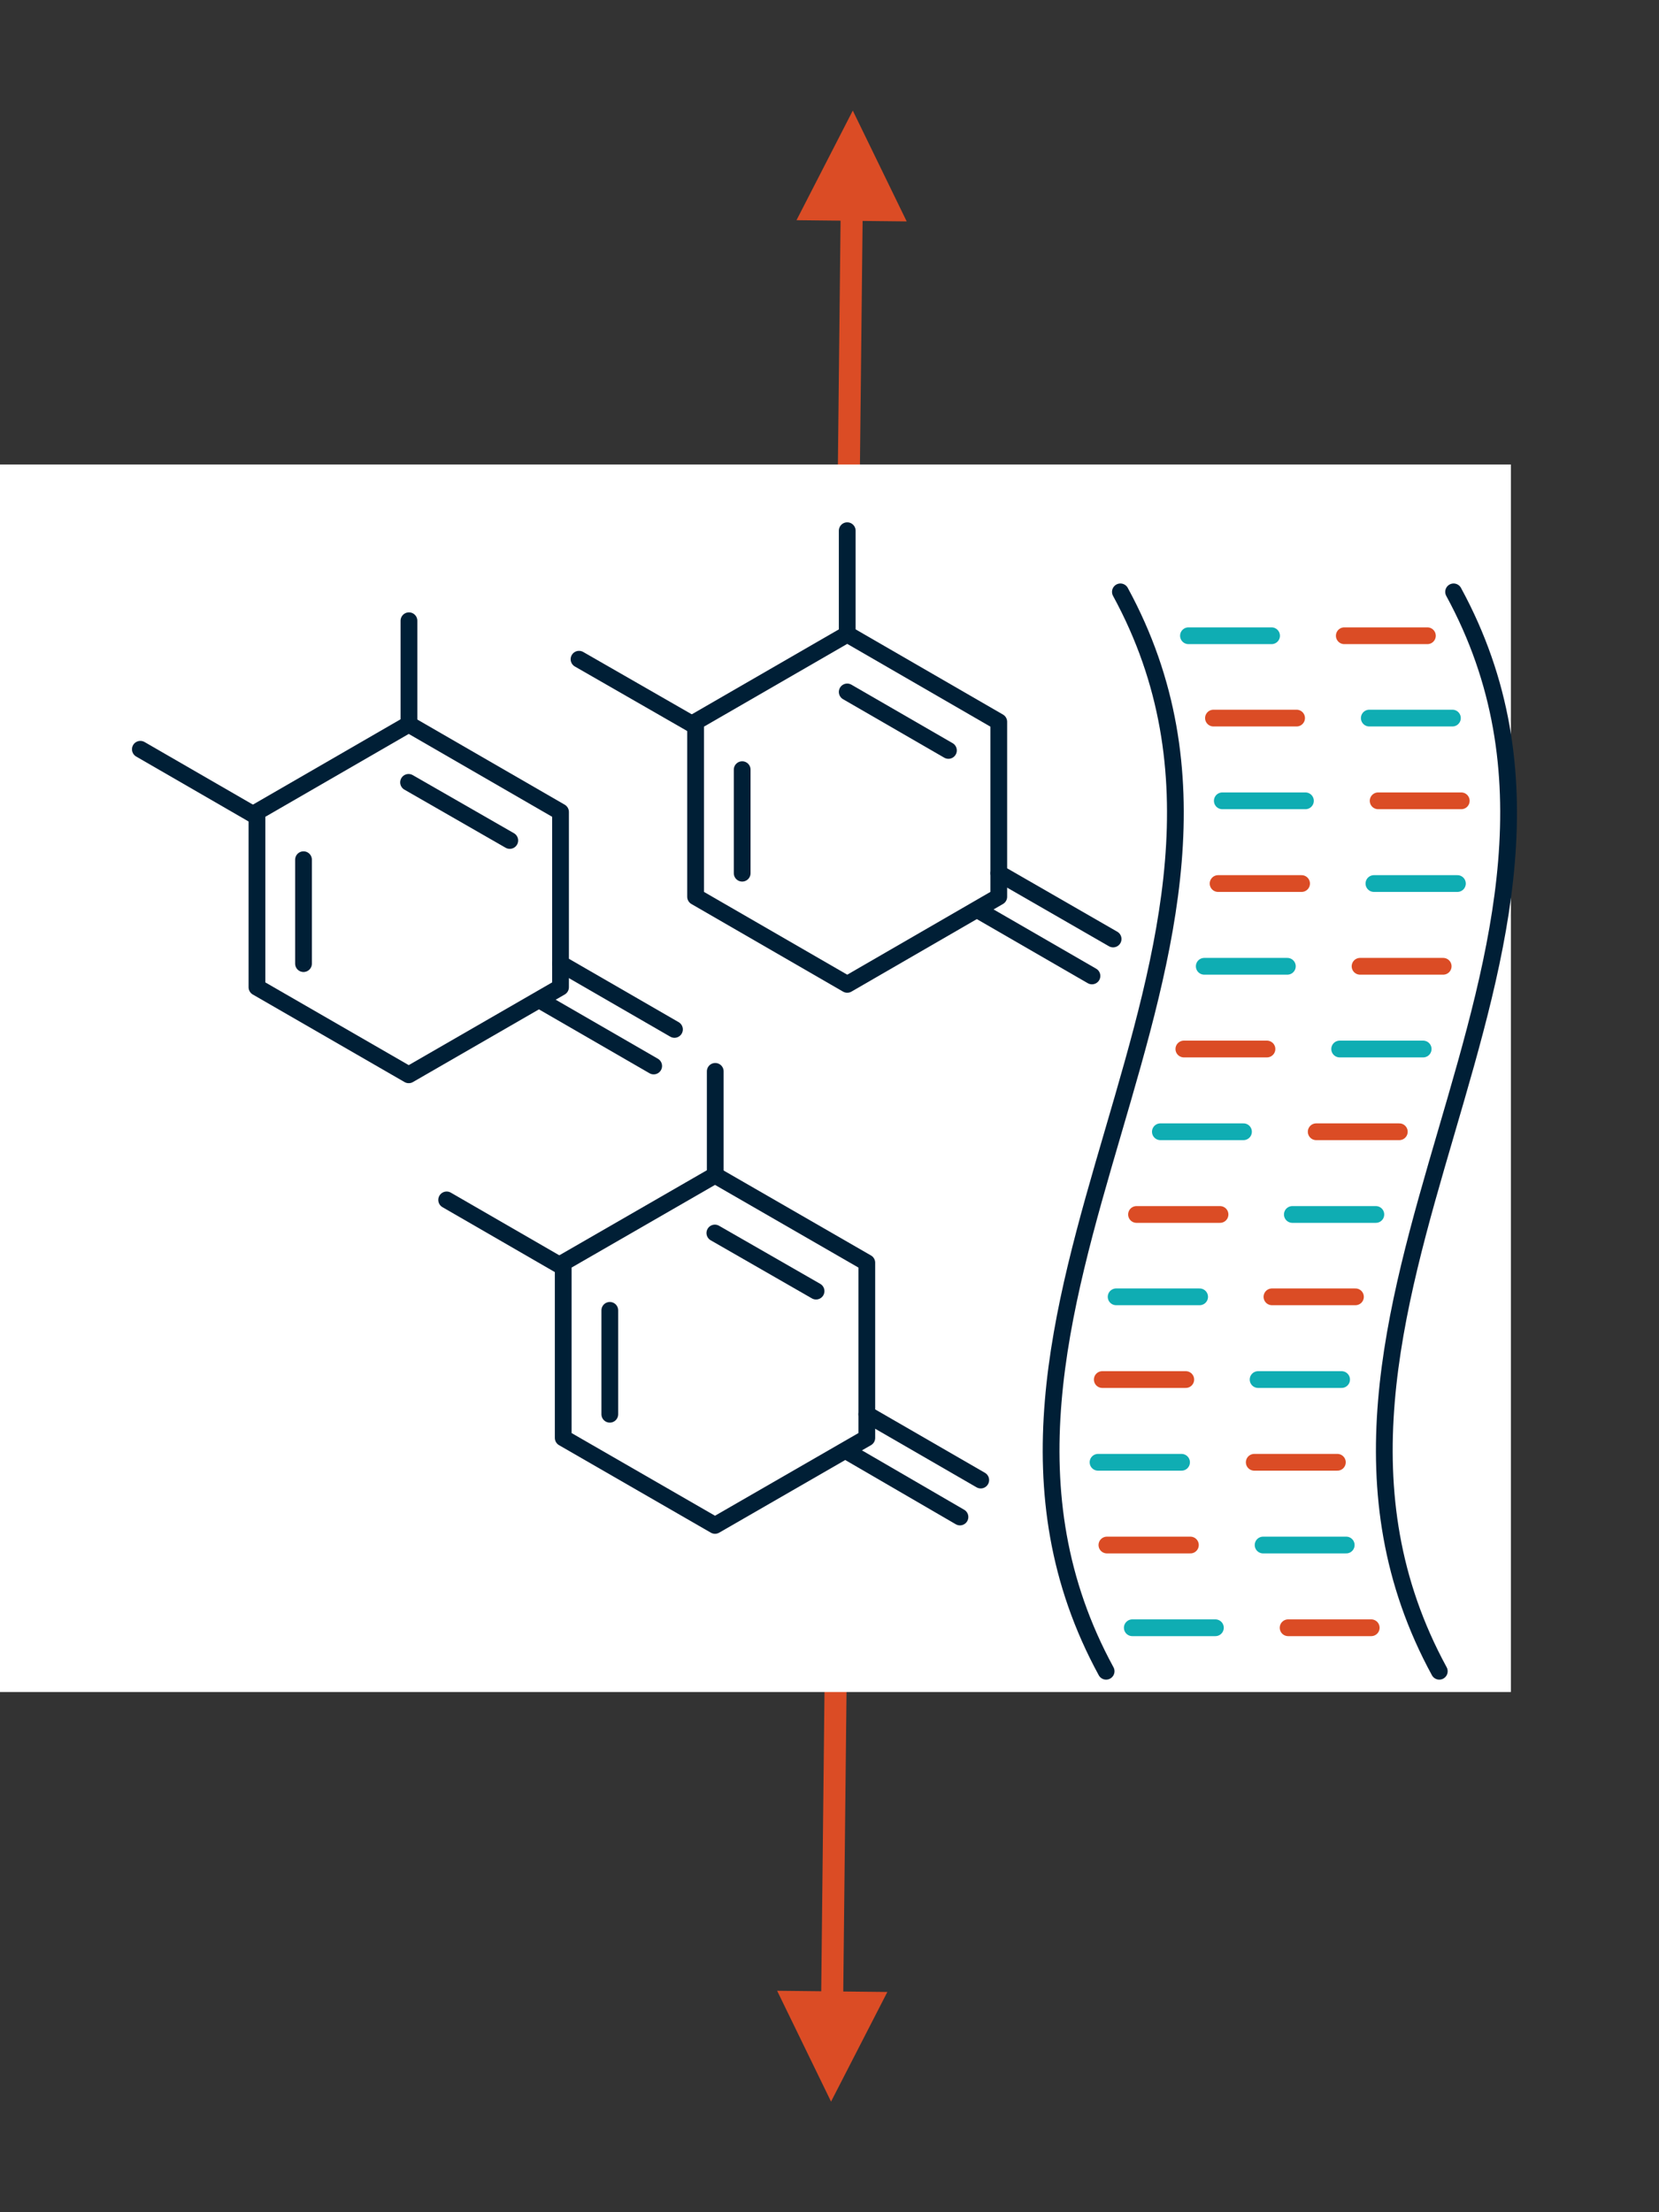 <svg xmlns="http://www.w3.org/2000/svg" xmlns:xlink="http://www.w3.org/1999/xlink" width="99" height="132" xml:space="preserve"><rect width="100%" height="100%" fill="#333333" stroke="none"/><defs><clipPath id="clip0"><rect x="483" y="4241" width="99" height="132"></rect></clipPath></defs><g clip-path="url(#clip0)" transform="translate(-483 -4241)"><path d="M0.722 5.912 1.891 112.875 0.575 112.89-0.593 5.926ZM-3.217 6.613 0 0 3.36 6.541ZM4.514 112.189 1.298 118.801-2.062 112.261Z" fill="#DB4C25" transform="matrix(1 0 0 -1 532.592 4366.4)"></path><path d="M157.624 134.686 247.813 134.686 247.813 207.93 157.624 207.93Z" fill="#FFFFFF" transform="matrix(1 0 0 1 325.349 4134.03)"></path><path d="M224.51 142.286C236.209 163.757 211.957 185.22 223.658 206.691" stroke="#001F36" stroke-width="1" stroke-linecap="round" stroke-linejoin="round" stroke-miterlimit="10" fill="none" fill-rule="evenodd" transform="matrix(1 0 0 1 325.349 4134.03)"></path><path d="M244.394 142.286C256.09 163.757 231.844 185.22 243.54 206.691" stroke="#001F36" stroke-width="1" stroke-linecap="round" stroke-linejoin="round" stroke-miterlimit="10" fill="none" fill-rule="evenodd" transform="matrix(1 0 0 1 325.349 4134.03)"></path><path d="M228.572 144.904 233.531 144.904" stroke="#0FADB3" stroke-width="1" stroke-linecap="round" stroke-linejoin="round" stroke-miterlimit="10" fill="none" fill-rule="evenodd" transform="matrix(1 0 0 1 325.349 4134.03)"></path><path d="M230.064 149.817 235.024 149.817" stroke="#DB4C25" stroke-width="1" stroke-linecap="round" stroke-linejoin="round" stroke-miterlimit="10" fill="none" fill-rule="evenodd" transform="matrix(1 0 0 1 325.349 4134.03)"></path><path d="M230.592 154.754 235.552 154.754" stroke="#0FADB3" stroke-width="1" stroke-linecap="round" stroke-linejoin="round" stroke-miterlimit="10" fill="none" fill-rule="evenodd" transform="matrix(1 0 0 1 325.349 4134.03)"></path><path d="M230.34 159.69 235.322 159.69" stroke="#DB4C25" stroke-width="1" stroke-linecap="round" stroke-linejoin="round" stroke-miterlimit="10" fill="none" fill-rule="evenodd" transform="matrix(1 0 0 1 325.349 4134.03)"></path><path d="M229.514 164.627 234.473 164.627" stroke="#0FADB3" stroke-width="1" stroke-linecap="round" stroke-linejoin="round" stroke-miterlimit="10" fill="none" fill-rule="evenodd" transform="matrix(1 0 0 1 325.349 4134.03)"></path><path d="M228.297 169.563 233.256 169.563" stroke="#DB4C25" stroke-width="1" stroke-linecap="round" stroke-linejoin="round" stroke-miterlimit="10" fill="none" fill-rule="evenodd" transform="matrix(1 0 0 1 325.349 4134.03)"></path><path d="M226.896 174.5 231.855 174.5" stroke="#0FADB3" stroke-width="1" stroke-linecap="round" stroke-linejoin="round" stroke-miterlimit="10" fill="none" fill-rule="evenodd" transform="matrix(1 0 0 1 325.349 4134.03)"></path><path d="M225.472 179.436 230.455 179.436" stroke="#DB4C25" stroke-width="1" stroke-linecap="round" stroke-linejoin="round" stroke-miterlimit="10" fill="none" fill-rule="evenodd" transform="matrix(1 0 0 1 325.349 4134.03)"></path><path d="M224.256 184.35 229.238 184.35" stroke="#0FADB3" stroke-width="1" stroke-linecap="round" stroke-linejoin="round" stroke-miterlimit="10" fill="none" fill-rule="evenodd" transform="matrix(1 0 0 1 325.349 4134.03)"></path><path d="M223.429 189.286 228.411 189.286" stroke="#DB4C25" stroke-width="1" stroke-linecap="round" stroke-linejoin="round" stroke-miterlimit="10" fill="none" fill-rule="evenodd" transform="matrix(1 0 0 1 325.349 4134.03)"></path><path d="M223.176 194.223 228.159 194.223" stroke="#0FADB3" stroke-width="1" stroke-linecap="round" stroke-linejoin="round" stroke-miterlimit="10" fill="none" fill-rule="evenodd" transform="matrix(1 0 0 1 325.349 4134.03)"></path><path d="M223.705 199.16 228.687 199.16" stroke="#DB4C25" stroke-width="1" stroke-linecap="round" stroke-linejoin="round" stroke-miterlimit="10" fill="none" fill-rule="evenodd" transform="matrix(1 0 0 1 325.349 4134.03)"></path><path d="M225.22 204.096 230.179 204.096" stroke="#0FADB3" stroke-width="1" stroke-linecap="round" stroke-linejoin="round" stroke-miterlimit="10" fill="none" fill-rule="evenodd" transform="matrix(1 0 0 1 325.349 4134.03)"></path><path d="M237.871 144.904 242.83 144.904" stroke="#DB4C25" stroke-width="1" stroke-linecap="round" stroke-linejoin="round" stroke-miterlimit="10" fill="none" fill-rule="evenodd" transform="matrix(1 0 0 1 325.349 4134.03)"></path><path d="M239.363 149.817 244.323 149.817" stroke="#0FADB3" stroke-width="1" stroke-linecap="round" stroke-linejoin="round" stroke-miterlimit="10" fill="none" fill-rule="evenodd" transform="matrix(1 0 0 1 325.349 4134.03)"></path><path d="M239.891 154.754 244.851 154.754" stroke="#DB4C25" stroke-width="1" stroke-linecap="round" stroke-linejoin="round" stroke-miterlimit="10" fill="none" fill-rule="evenodd" transform="matrix(1 0 0 1 325.349 4134.03)"></path><path d="M239.639 159.69 244.621 159.69" stroke="#0FADB3" stroke-width="1" stroke-linecap="round" stroke-linejoin="round" stroke-miterlimit="10" fill="none" fill-rule="evenodd" transform="matrix(1 0 0 1 325.349 4134.03)"></path><path d="M238.812 164.627 243.772 164.627" stroke="#DB4C25" stroke-width="1" stroke-linecap="round" stroke-linejoin="round" stroke-miterlimit="10" fill="none" fill-rule="evenodd" transform="matrix(1 0 0 1 325.349 4134.03)"></path><path d="M237.595 169.563 242.578 169.563" stroke="#0FADB3" stroke-width="1" stroke-linecap="round" stroke-linejoin="round" stroke-miterlimit="10" fill="none" fill-rule="evenodd" transform="matrix(1 0 0 1 325.349 4134.03)"></path><path d="M236.195 174.5 241.154 174.5" stroke="#DB4C25" stroke-width="1" stroke-linecap="round" stroke-linejoin="round" stroke-miterlimit="10" fill="none" fill-rule="evenodd" transform="matrix(1 0 0 1 325.349 4134.03)"></path><path d="M234.771 179.436 239.754 179.436" stroke="#0FADB3" stroke-width="1" stroke-linecap="round" stroke-linejoin="round" stroke-miterlimit="10" fill="none" fill-rule="evenodd" transform="matrix(1 0 0 1 325.349 4134.03)"></path><path d="M233.554 184.35 238.537 184.35" stroke="#DB4C25" stroke-width="1" stroke-linecap="round" stroke-linejoin="round" stroke-miterlimit="10" fill="none" fill-rule="evenodd" transform="matrix(1 0 0 1 325.349 4134.03)"></path><path d="M232.728 189.286 237.71 189.286" stroke="#0FADB3" stroke-width="1" stroke-linecap="round" stroke-linejoin="round" stroke-miterlimit="10" fill="none" fill-rule="evenodd" transform="matrix(1 0 0 1 325.349 4134.03)"></path><path d="M232.498 194.223 237.458 194.223" stroke="#DB4C25" stroke-width="1" stroke-linecap="round" stroke-linejoin="round" stroke-miterlimit="10" fill="none" fill-rule="evenodd" transform="matrix(1 0 0 1 325.349 4134.03)"></path><path d="M233.026 199.16 237.986 199.16" stroke="#0FADB3" stroke-width="1" stroke-linecap="round" stroke-linejoin="round" stroke-miterlimit="10" fill="none" fill-rule="evenodd" transform="matrix(1 0 0 1 325.349 4134.03)"></path><path d="M234.519 204.096 239.478 204.096" stroke="#DB4C25" stroke-width="1" stroke-linecap="round" stroke-linejoin="round" stroke-miterlimit="10" fill="none" fill-rule="evenodd" transform="matrix(1 0 0 1 325.349 4134.03)"></path><path d="M201.94 152.895 201.94 159.072" stroke="#001F36" stroke-width="1" stroke-linecap="round" stroke-linejoin="round" stroke-miterlimit="10" fill="none" fill-rule="evenodd" transform="matrix(1 0 0 1 325.349 4134.03)"></path><path d="M214.248 151.747 208.209 148.257" stroke="#001F36" stroke-width="1" stroke-linecap="round" stroke-linejoin="round" stroke-miterlimit="10" fill="none" fill-rule="evenodd" transform="matrix(1 0 0 1 325.349 4134.03)"></path><path d="M217.252 160.477 217.252 150.039 208.21 144.812 199.16 150.039 199.16 160.477 208.21 165.706Z" stroke="#001F36" stroke-width="1" stroke-linecap="round" stroke-linejoin="round" stroke-miterlimit="10" fill="none" fill-rule="evenodd" transform="matrix(1 0 0 1 325.349 4134.03)"></path><path d="M208.209 138.636 208.209 144.812" stroke="#001F36" stroke-width="1" stroke-linecap="round" stroke-linejoin="round" stroke-miterlimit="10" fill="none" fill-rule="evenodd" transform="matrix(1 0 0 1 325.349 4134.03)"></path><path d="M199.001 150.208 192.204 146.305" stroke="#001F36" stroke-width="1" stroke-linecap="round" stroke-linejoin="round" stroke-miterlimit="10" fill="none" fill-rule="evenodd" transform="matrix(1 0 0 1 325.349 4134.03)"></path><path d="M222.813 165.203 216.016 161.276" stroke="#001F36" stroke-width="1" stroke-linecap="round" stroke-linejoin="round" stroke-miterlimit="10" fill="none" fill-rule="evenodd" transform="matrix(1 0 0 1 325.349 4134.03)"></path><path d="M224.075 162.998 217.256 159.072" stroke="#001F36" stroke-width="1" stroke-linecap="round" stroke-linejoin="round" stroke-miterlimit="10" fill="none" fill-rule="evenodd" transform="matrix(1 0 0 1 325.349 4134.03)"></path><path d="M194.041 185.157 194.041 191.356" stroke="#001F36" stroke-width="1" stroke-linecap="round" stroke-linejoin="round" stroke-miterlimit="10" fill="none" fill-rule="evenodd" transform="matrix(1 0 0 1 325.349 4134.03)"></path><path d="M206.349 184.009 200.31 180.542" stroke="#001F36" stroke-width="1" stroke-linecap="round" stroke-linejoin="round" stroke-miterlimit="10" fill="none" fill-rule="evenodd" transform="matrix(1 0 0 1 325.349 4134.03)"></path><path d="M209.377 192.768 209.377 182.315 200.319 177.094 191.261 182.315 191.261 192.768 200.319 197.989Z" stroke="#001F36" stroke-width="1" stroke-linecap="round" stroke-linejoin="round" stroke-miterlimit="10" fill="none" fill-rule="evenodd" transform="matrix(1 0 0 1 325.349 4134.03)"></path><path d="M200.333 170.897 200.333 177.097" stroke="#001F36" stroke-width="1" stroke-linecap="round" stroke-linejoin="round" stroke-miterlimit="10" fill="none" fill-rule="evenodd" transform="matrix(1 0 0 1 325.349 4134.03)"></path><path d="M191.102 182.493 184.305 178.567" stroke="#001F36" stroke-width="1" stroke-linecap="round" stroke-linejoin="round" stroke-miterlimit="10" fill="none" fill-rule="evenodd" transform="matrix(1 0 0 1 325.349 4134.03)"></path><path d="M214.936 197.487 208.14 193.538" stroke="#001F36" stroke-width="1" stroke-linecap="round" stroke-linejoin="round" stroke-miterlimit="10" fill="none" fill-rule="evenodd" transform="matrix(1 0 0 1 325.349 4134.03)"></path><path d="M216.176 195.283 209.38 191.357" stroke="#001F36" stroke-width="1" stroke-linecap="round" stroke-linejoin="round" stroke-miterlimit="10" fill="none" fill-rule="evenodd" transform="matrix(1 0 0 1 325.349 4134.03)"></path><path d="M175.763 158.268 175.763 164.468" stroke="#001F36" stroke-width="1" stroke-linecap="round" stroke-linejoin="round" stroke-miterlimit="10" fill="none" fill-rule="evenodd" transform="matrix(1 0 0 1 325.349 4134.03)"></path><path d="M188.071 157.12 182.032 153.653" stroke="#001F36" stroke-width="1" stroke-linecap="round" stroke-linejoin="round" stroke-miterlimit="10" fill="none" fill-rule="evenodd" transform="matrix(1 0 0 1 325.349 4134.03)"></path><path d="M191.1 165.877 191.1 155.418 182.042 150.185 172.985 155.418 172.985 165.877 182.042 171.102Z" stroke="#001F36" stroke-width="1" stroke-linecap="round" stroke-linejoin="round" stroke-miterlimit="10" fill="none" fill-rule="evenodd" transform="matrix(1 0 0 1 325.349 4134.03)"></path><path d="M182.055 144.009 182.055 150.185" stroke="#001F36" stroke-width="1" stroke-linecap="round" stroke-linejoin="round" stroke-miterlimit="10" fill="none" fill-rule="evenodd" transform="matrix(1 0 0 1 325.349 4134.03)"></path><path d="M172.824 155.604 166.027 151.678" stroke="#001F36" stroke-width="1" stroke-linecap="round" stroke-linejoin="round" stroke-miterlimit="10" fill="none" fill-rule="evenodd" transform="matrix(1 0 0 1 325.349 4134.03)"></path><path d="M196.659 170.576 189.862 166.649" stroke="#001F36" stroke-width="1" stroke-linecap="round" stroke-linejoin="round" stroke-miterlimit="10" fill="none" fill-rule="evenodd" transform="matrix(1 0 0 1 325.349 4134.03)"></path><path d="M197.899 168.394 191.102 164.468" stroke="#001F36" stroke-width="1" stroke-linecap="round" stroke-linejoin="round" stroke-miterlimit="10" fill="none" fill-rule="evenodd" transform="matrix(1 0 0 1 325.349 4134.03)"></path></g></svg>